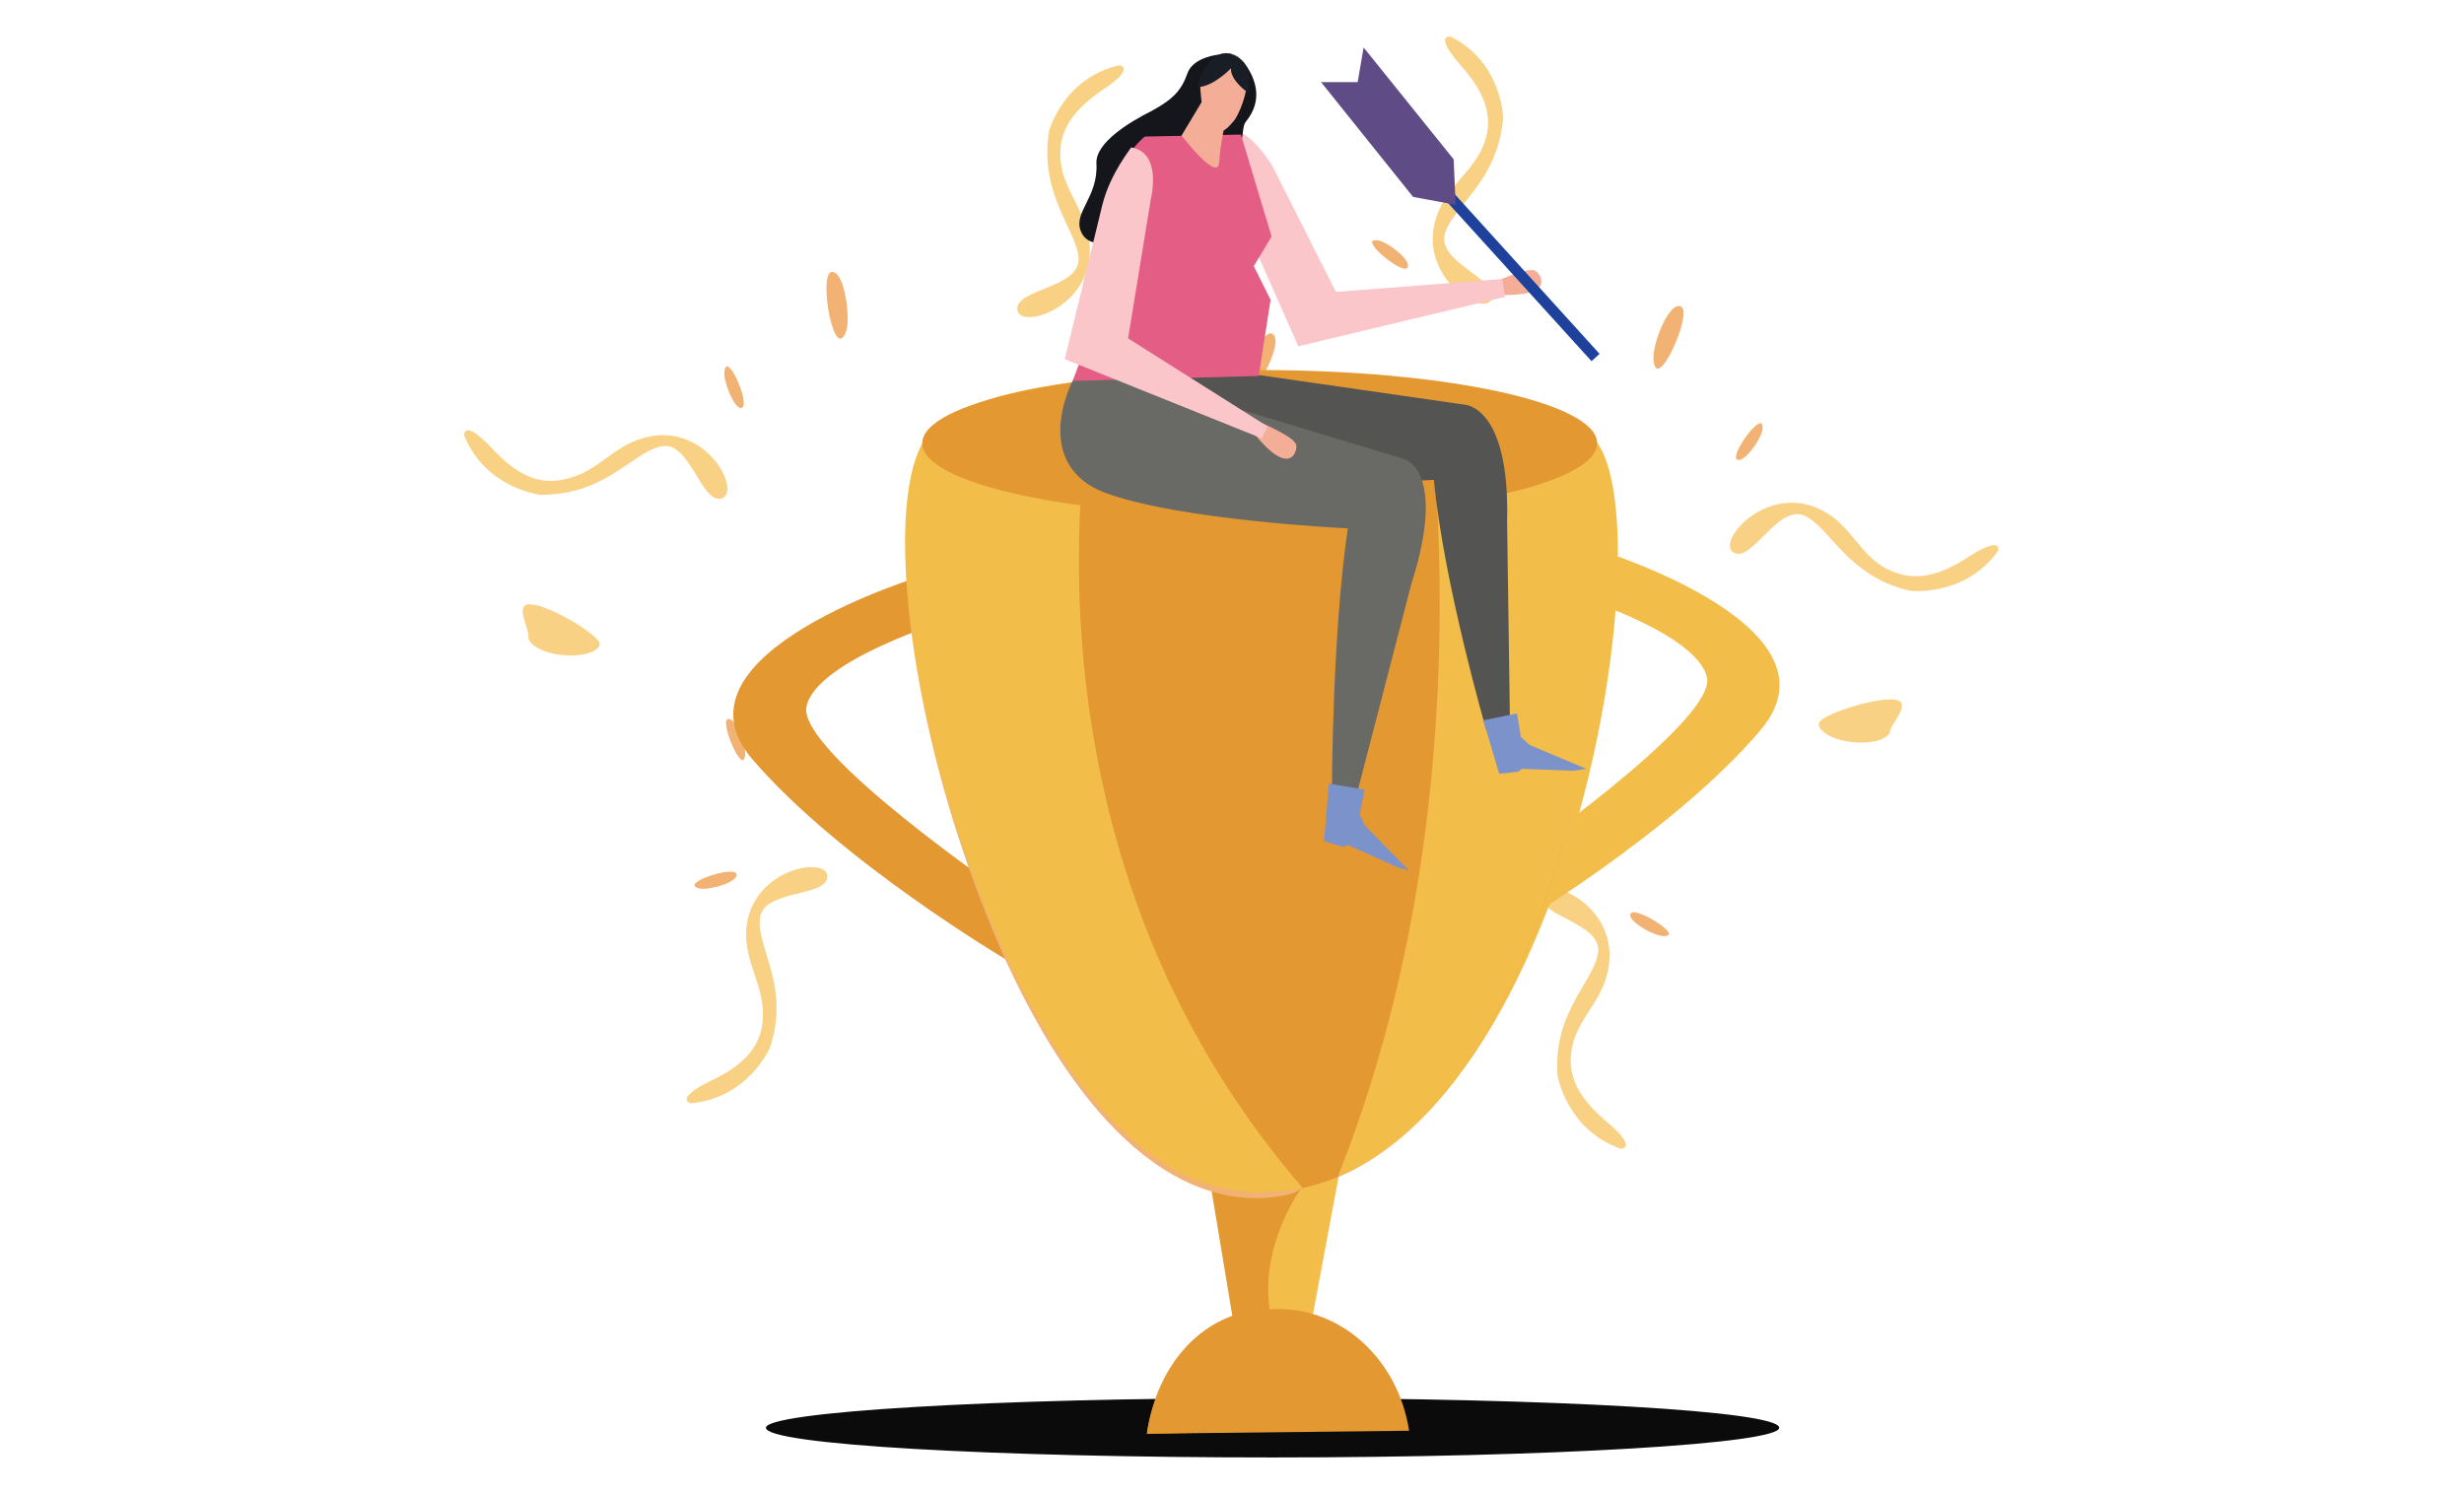 <?xml version="1.0" encoding="utf-8"?>
<!-- Generator: Adobe Illustrator 24.1.3, SVG Export Plug-In . SVG Version: 6.00 Build 0)  -->
<svg version="1.1" id="Layer_1" xmlns="http://www.w3.org/2000/svg" xmlns:xlink="http://www.w3.org/1999/xlink" x="0px" y="0px"
	 viewBox="0 0 249 151" style="enable-background:new 0 0 249 151;" xml:space="preserve">
<style type="text/css">
	.st0{fill:#F9D185;}
	.st1{fill:#F1B273;}
	.st2{fill:#0B0B0B;enable-background:new    ;}
	.st3{fill:#E39832;}
	.st4{fill:#F3BD4A;}
	.st5{fill:#F4AE98;}
	.st6{fill:#FAC6CA;}
	.st7{fill:#14161C;}
	.st8{fill:#545552;}
	.st9{fill:#696A66;}
	.st10{fill:#E45D85;}
	.st11{fill:#7C92CA;}
	.st12{fill:#191D26;}
	.st13{fill:#1E429B;}
	.st14{fill:#5F4C86;}
</style>
<g>
	<g>
		<path class="st0" d="M102.8,31.2c0-2,6.2-2.1,6.2-5c-0.1-2.9-4-6.4-3-12.9c0,0,1.4-5.4,7.1-6.7c0,0,1.8,0.2-1.7,2.5
			c-3.5,2.4-4.5,4.6-4.2,7.3s2.3,4.7,2.8,7.5C111.3,30.9,102.8,33.6,102.8,31.2z"/>
		<path class="st1" d="M115.4,28.3c-1-0.1-3.9,1.2-3.5,2C112.4,31,117.7,28.4,115.4,28.3z"/>
		<path class="st0" d="M83.6,88.7c-0.3,2-6.5,1.2-6.8,4.1c-0.4,2.9,3.1,6.9,1,13.1c0,0-2.2,5.1-8,5.6c0,0-1.8-0.4,2.1-2.3
			c3.8-1.8,5.2-3.9,5.2-6.7s-1.6-5-1.7-7.8C75.2,87.8,83.9,86.3,83.6,88.7z"/>
		<path class="st1" d="M70.7,89.8c1,0.2,4.1-0.7,3.7-1.5C74.1,87.5,68.5,89.3,70.7,89.8z"/>
		<path class="st0" d="M72.8,50.4c-2,0.3-3.1-5.8-5.9-5.3c-2.9,0.5-5.7,5-12.3,4.9c0,0-5.5-0.6-7.7-6c0,0-0.1-1.8,2.8,1.3
			c2.9,3.1,5.2,3.8,7.9,3c2.7-0.7,4.3-3,7-3.9C71.3,42.1,75.2,50,72.8,50.4z"/>
		<path class="st1" d="M73.2,37.6c-0.1,1,1.1,4,1.8,3.6C75.8,40.7,73.4,35.3,73.2,37.6z"/>
		<path class="st1" d="M95.9,51.1c0.1-1-1-4-1.8-3.6C93.4,47.9,95.7,53.4,95.9,51.1z"/>
		<path class="st1" d="M75.3,76.3c0.1-1-1-4-1.8-3.6C72.8,73.1,75.1,78.5,75.3,76.3z"/>
		<path class="st1" d="M85.5,33.5c0.5-1.4-0.2-6.3-1.5-6S84.3,36.8,85.5,33.5z"/>
		<path class="st1" d="M126.4,39.5c1.2-0.9,3.4-5.3,2.1-5.8C127.2,33.3,123.6,41.6,126.4,39.5z"/>
		<path class="st0" d="M60.6,65.1c-0.1,0.8-1.8,1.3-3.8,1.1c-2-0.2-3.5-1.1-3.4-1.9c0.1-0.8-1.6-3.5,0.4-3.2
			C55.8,61.3,60.7,64.3,60.6,65.1z"/>
	</g>
	<g>
		<path class="st0" d="M150.8,30.1c0.5-1.9-5.5-3.6-4.8-6.4s5.4-5.3,5.9-11.8c0,0-0.1-5.6-5.3-8.2c0,0-1.8-0.3,1,2.9
			c2.8,3.1,3.3,5.6,2.3,8.1s-3.4,4-4.5,6.6C142.6,27.8,150.2,32.4,150.8,30.1z"/>
		<path class="st1" d="M139.3,24.3c1,0.2,3.5,2.1,2.9,2.8C141.6,27.7,137,23.9,139.3,24.3z"/>
		<path class="st0" d="M155.8,90.6c-0.2,2,6,2.7,5.7,5.6c-0.3,2.9-4.6,6-4.1,12.5c0,0,0.9,5.5,6.4,7.4c0,0,1.8,0-1.4-2.7
			s-4.1-5-3.5-7.7c0.6-2.7,2.8-4.4,3.5-7.2C164.2,91.6,156,88.2,155.8,90.6z"/>
		<path class="st1" d="M168.1,94.6c-1,0-3.8-1.6-3.3-2.3C165.3,91.6,170.3,94.7,168.1,94.6z"/>
		<path class="st0" d="M175.3,55.9c1.8,0.8,4.4-4.9,7-3.8s4.4,6.2,10.7,7.6c0,0,5.5,0.7,8.9-4c0,0,0.6-1.7-3,0.6
			c-3.5,2.3-6,2.4-8.4,1.1c-2.4-1.3-3.4-4-5.8-5.5C178.8,48.2,173.1,55,175.3,55.9z"/>
		<path class="st1" d="M178.1,43.4c-0.1,1-2,3.6-2.6,3S178.4,41.1,178.1,43.4z"/>
		<path class="st1" d="M152.7,51.1c0.1-1,1.9-3.7,2.6-3.1C156,48.6,152.5,53.4,152.7,51.1z"/>
		<path class="st1" d="M166.8,80.4c0.1-1,1.9-3.7,2.6-3.1C170,77.9,166.5,82.7,166.8,80.4z"/>
		<path class="st1" d="M167.1,36.4c-0.2-1.5,1.6-6.1,2.8-5.4C171.1,31.6,167.4,39.9,167.1,36.4z"/>
		<path class="st1" d="M125.9,32.6c-1-1.2-2-6-0.7-6.1C126.6,26.4,128.1,35.3,125.9,32.6z"/>
		<path class="st0" d="M183.8,73.1c-0.1,0.8,1.4,1.7,3.4,1.9c2,0.2,3.7-0.3,3.8-1.1c0.1-0.8,2.4-3,0.4-3.2
			C189.3,70.5,183.9,72.3,183.8,73.1z"/>
	</g>
	<path class="st2" d="M179.8,144.3c0,1.6-22.9,3-51.2,3s-51.2-1.3-51.2-3c0-1.6,22.9-3,51.2-3C156.9,141.3,179.8,142.6,179.8,144.3z
		"/>
	<g>
		<path class="st3" d="M93.5,58.1c0,0-26.6,7.9-17.5,18.6C84.8,87,101.7,97,101.7,97l0-6.6c0,0-21.2-14.5-20.2-19
			c1-4.7,14.5-8.8,14.5-8.8L93.5,58.1z"/>
		<path class="st4" d="M160.4,55.2c0,0,26.7,7.8,17.5,18.6c-8.7,10.3-25.6,20.3-25.6,20.3l0-6.6c0,0,21.1-14.6,20.2-19
			c-1-4.7-14.5-8.7-14.5-8.7L160.4,55.2z"/>
		<polygon class="st4" points="132.2,135.4 125,135.2 120,104.9 137.8,105.4 		"/>
		<path class="st3" d="M129.1,135.3c-3.1-7.8,2.4-15.2,2.4-15.2l-10.3-7.2l3.7,22.3L129.1,135.3z"/>
		<path class="st4" d="M93.9,43.8c7.8-9.1,52.3-6.4,66.3-0.1c9.4,4.2-1.2,76.8-33,76.9C100.6,120.6,85.2,53.9,93.9,43.8z"/>
		<path class="st3" d="M129,132.3c6.7-0.1,12.3,5.2,13.4,12.3l-26.5,0.3C116.9,137.8,122.4,132.4,129,132.3z"/>
		<path class="st3" d="M115.9,144.9l5.8-0.1c-0.6-6.6,6.6-12.5,6.6-12.5C121.7,132.4,116.9,137.8,115.9,144.9z"/>
		<path class="st1" d="M160.1,76c-0.1,0.3-0.1,0.7-0.2,1C159.9,76.7,160,76.3,160.1,76z"/>
		<path class="st1" d="M162,60.6C162,60.6,162,60.6,162,60.6C162,60.6,162,60.6,162,60.6z"/>
		<path class="st1" d="M162.2,57.7c0,0,0,0.1,0,0.1C162.2,57.8,162.2,57.8,162.2,57.7z"/>
		<path class="st1" d="M161.9,62.1C161.9,62.1,161.9,62.1,161.9,62.1C161.9,62.1,161.9,62.1,161.9,62.1z"/>
		<path class="st1" d="M162.1,59.1c0,0,0,0.1,0,0.1C162.1,59.2,162.1,59.2,162.1,59.1z"/>
		<path class="st1" d="M159.8,77.5c-0.1,0.4-0.2,0.8-0.3,1.2C159.6,78.3,159.7,77.9,159.8,77.5z"/>
		<path class="st1" d="M161.1,69.8c0,0.2-0.1,0.4-0.1,0.6C161.1,70.2,161.1,70,161.1,69.8z"/>
		<path class="st1" d="M160.6,72.9c0,0.3-0.1,0.6-0.1,0.8C160.5,73.4,160.6,73.2,160.6,72.9z"/>
		<path class="st1" d="M161.3,68.3c0,0.1,0,0.3-0.1,0.4C161.3,68.5,161.3,68.4,161.3,68.3z"/>
		<path class="st1" d="M160.4,74.4c-0.1,0.3-0.1,0.6-0.2,0.9C160.3,75.1,160.3,74.8,160.4,74.4z"/>
		<path class="st1" d="M161.5,66.7C161.5,66.8,161.5,66.8,161.5,66.7C161.5,66.8,161.5,66.8,161.5,66.7z"/>
		<path class="st1" d="M160.9,71.3c0,0.2-0.1,0.5-0.1,0.7C160.8,71.8,160.9,71.6,160.9,71.3z"/>
		<path class="st1" d="M92.2,48.1C92.2,48.1,92.2,48.2,92.2,48.1C92.2,48.2,92.2,48.2,92.2,48.1L92.2,48.1z"/>
		<path class="st3" d="M135.2,118.9c9.8-24.6,11-50.3,10-68.5c-6,0.6-12.2,0.9-18.7,0.9c-6,0-11.8-0.3-17.3-0.8
			c-1.1,19.9,2.8,46.8,22.4,69.5c0,0-0.1,0-0.1,0.1c15.1-3.2,24-22.7,28-41.3C155.8,95.8,148.1,113.6,135.2,118.9z"/>
		<path class="st1" d="M162.2,56.4C162.2,56.4,162.2,56.5,162.2,56.4C162.2,56.5,162.2,56.4,162.2,56.4z"/>
		<path class="st1" d="M92.2,48.2c-3.5,18.1,10.8,73,34.9,72.9c0.8,0,3.7-0.2,4.4-1c-1.4,0.3-2.8,0.4-4.3,0.4
			C103.1,120.6,88.7,66.2,92.2,48.2z"/>
		<path class="st1" d="M160.5,73.7c0,0.2-0.1,0.5-0.1,0.7C160.4,74.2,160.4,74,160.5,73.7z"/>
		<path class="st1" d="M159.9,77c0,0.2-0.1,0.3-0.1,0.5C159.8,77.3,159.9,77.2,159.9,77z"/>
		<path class="st1" d="M159.5,78.7c0,0.1,0,0.1,0,0.2C159.5,78.8,159.5,78.7,159.5,78.7z"/>
		<path class="st1" d="M162.2,56.5c0,0.4,0,0.8,0,1.2C162.2,57.3,162.2,56.9,162.2,56.5z"/>
		<path class="st1" d="M161.3,68.7c-0.1,0.4-0.1,0.8-0.1,1.1C161.2,69.4,161.2,69.1,161.3,68.7z"/>
		<path class="st3" d="M161.4,44.8c0,4.1-15.3,7.4-34.1,7.4s-34.1-3.3-34.1-7.4s15.3-7.4,34.1-7.4C146.1,37.4,161.4,40.7,161.4,44.8
			z"/>
	</g>
	<g>
		<g>
			<g>
				<g>
					<g>
						<g>
							<path class="st5" d="M151.3,28.4c0,0,3.2-1.5,3.9-1c0.6,0.4,1.9,2.6-3.6,2.4L151.3,28.4z"/>
						</g>
					</g>
				</g>
				<g>
					<g>
						<g>
							<path class="st6" d="M124.7,20.3l6.5,14.7l20.9-5l-0.3-1.8L135,29.5l-6.4-12.7c0,0-3.3-5.5-5.1-2.8
								C122.6,15.4,123.4,17.3,124.7,20.3z"/>
						</g>
					</g>
				</g>
			</g>
			<g>
				<g>
					<g>
						<path class="st7" d="M123.3,5.5c0,0-2.7,0.2-3.3,1.9c-0.6,1.7-1.4,2.6-3.6,3.8c-2.2,1.1-5.7,3.2-5.6,5.3
							c0.2,3.4-2.3,4.9-1.6,6.8c0.7,1.9,3.1,1.3,3.9,0.4c0.8-0.9,6.6-4.9,7.5-6.5c1-1.6,3.1-0.2,4.1-1.3c1.1-1.1,0.7-3,1.2-3.6
							c1.8-2.2,1-4.4-0.2-6C124.5,4.9,123.3,5.5,123.3,5.5z"/>
					</g>
				</g>
			</g>
			<g>
				<g>
					<g>
						<path class="st8" d="M109.5,36.5l17.7,1.4l20.8,3c0,0,4.6,0.1,4.3,11.8l0.3,21.1l-2.4,0c0,0-4.3-14.8-5.3-25.3
							c0,0-18.4,1.1-24.6-1.6C114.1,44.1,108.1,37.3,109.5,36.5z"/>
					</g>
				</g>
			</g>
			<g>
				<path class="st9" d="M109.5,36.6l32.4,9.8c0,0,4.4,1.1,0.7,12.7L137,80.7l-2.4-0.7c0,0,0-15.6,1.6-26.6c0,0-17.3-0.8-24.8-3.7
					C104.9,47,107.2,39.8,109.5,36.6z"/>
			</g>
			<g>
				<g>
					<g>
						<path class="st10" d="M115.7,13.8c0,0-2.1,1.5-3.7,5.9c-1.6,4.3-0.5,10.5-0.5,10.5l-3.1,8.3l18.8-0.5l1.2-7.7l-1.7-3.4l1.8-3
							l-3.1-10.3L115.7,13.8z"/>
					</g>
				</g>
			</g>
			<g>
				<g>
					<g>
						<polygon class="st11" points="134.3,79.2 137.9,79.8 137.4,82.3 137.9,83.4 142.4,88 141.1,87.6 136.2,85.4 135.7,85.6 
							133.8,85 						"/>
					</g>
				</g>
			</g>
			<g>
				<g>
					<g>
						<polygon class="st11" points="149.9,72.8 153.3,72.1 153.7,74.5 154.6,75.3 160.3,77.7 159,77.9 153.8,77.7 153.4,78 
							151.5,78.2 						"/>
					</g>
				</g>
			</g>
			<g>
				<g>
					<g>
						<path class="st5" d="M121.5,10.2l-2.1,3.5c0,0,3.7,4.8,3.8,2.7c0.1-1.9,0.9-5.4,0.9-5.4L121.5,10.2z"/>
					</g>
				</g>
			</g>
			<g>
				<g>
					<g>
						<path class="st5" d="M122.8,5.9c-0.5,0.7-1.6,2-1.5,3.1c0.1,1.1,0.2,3.2,1.3,4c1,0.8,1.7-0.4,2.1-0.8s2.3-4.4,0.7-6.1
							C124.2,4.9,123.2,5.4,122.8,5.9z"/>
					</g>
				</g>
			</g>
			<g>
				<g>
					<g>
						<path class="st12" d="M124.4,6.9c0,0-1.8,1.9-3.4,1.9c0,0,0.8-3.7,3.2-3.4c0,0,2.7,0.6,1.9,3.9C126.1,9.4,124.3,8.1,124.4,6.9
							z"/>
					</g>
				</g>
			</g>
			<g>
				<g>
					<g>
						<g>
							<path class="st5" d="M127.6,42.8c0,0,3.3,1.4,3.4,2.2c0.1,0.7-0.7,3.2-4.2-1.1L127.6,42.8z"/>
						</g>
					</g>
				</g>
				<g>
					<g>
						<g>
							<path class="st6" d="M111.4,20.7l-3.8,15.6l19.9,8l0.6-1.2L114,34.2l2.3-14.1c0,0,1.2-4.7-2-5.2
								C114.3,15,112.2,17.5,111.4,20.7z"/>
						</g>
					</g>
				</g>
			</g>
		</g>
		
			<rect x="149.6" y="7.5" transform="matrix(0.741 -0.672 0.672 0.741 22.827 107.098)" class="st13" width="1.1" height="32.9"/>
		<polygon class="st14" points="137.8,4.8 137.2,8.3 133.5,8.3 142.8,19.9 147.1,20.7 146.9,16.1 		"/>
	</g>
</g>
</svg>
